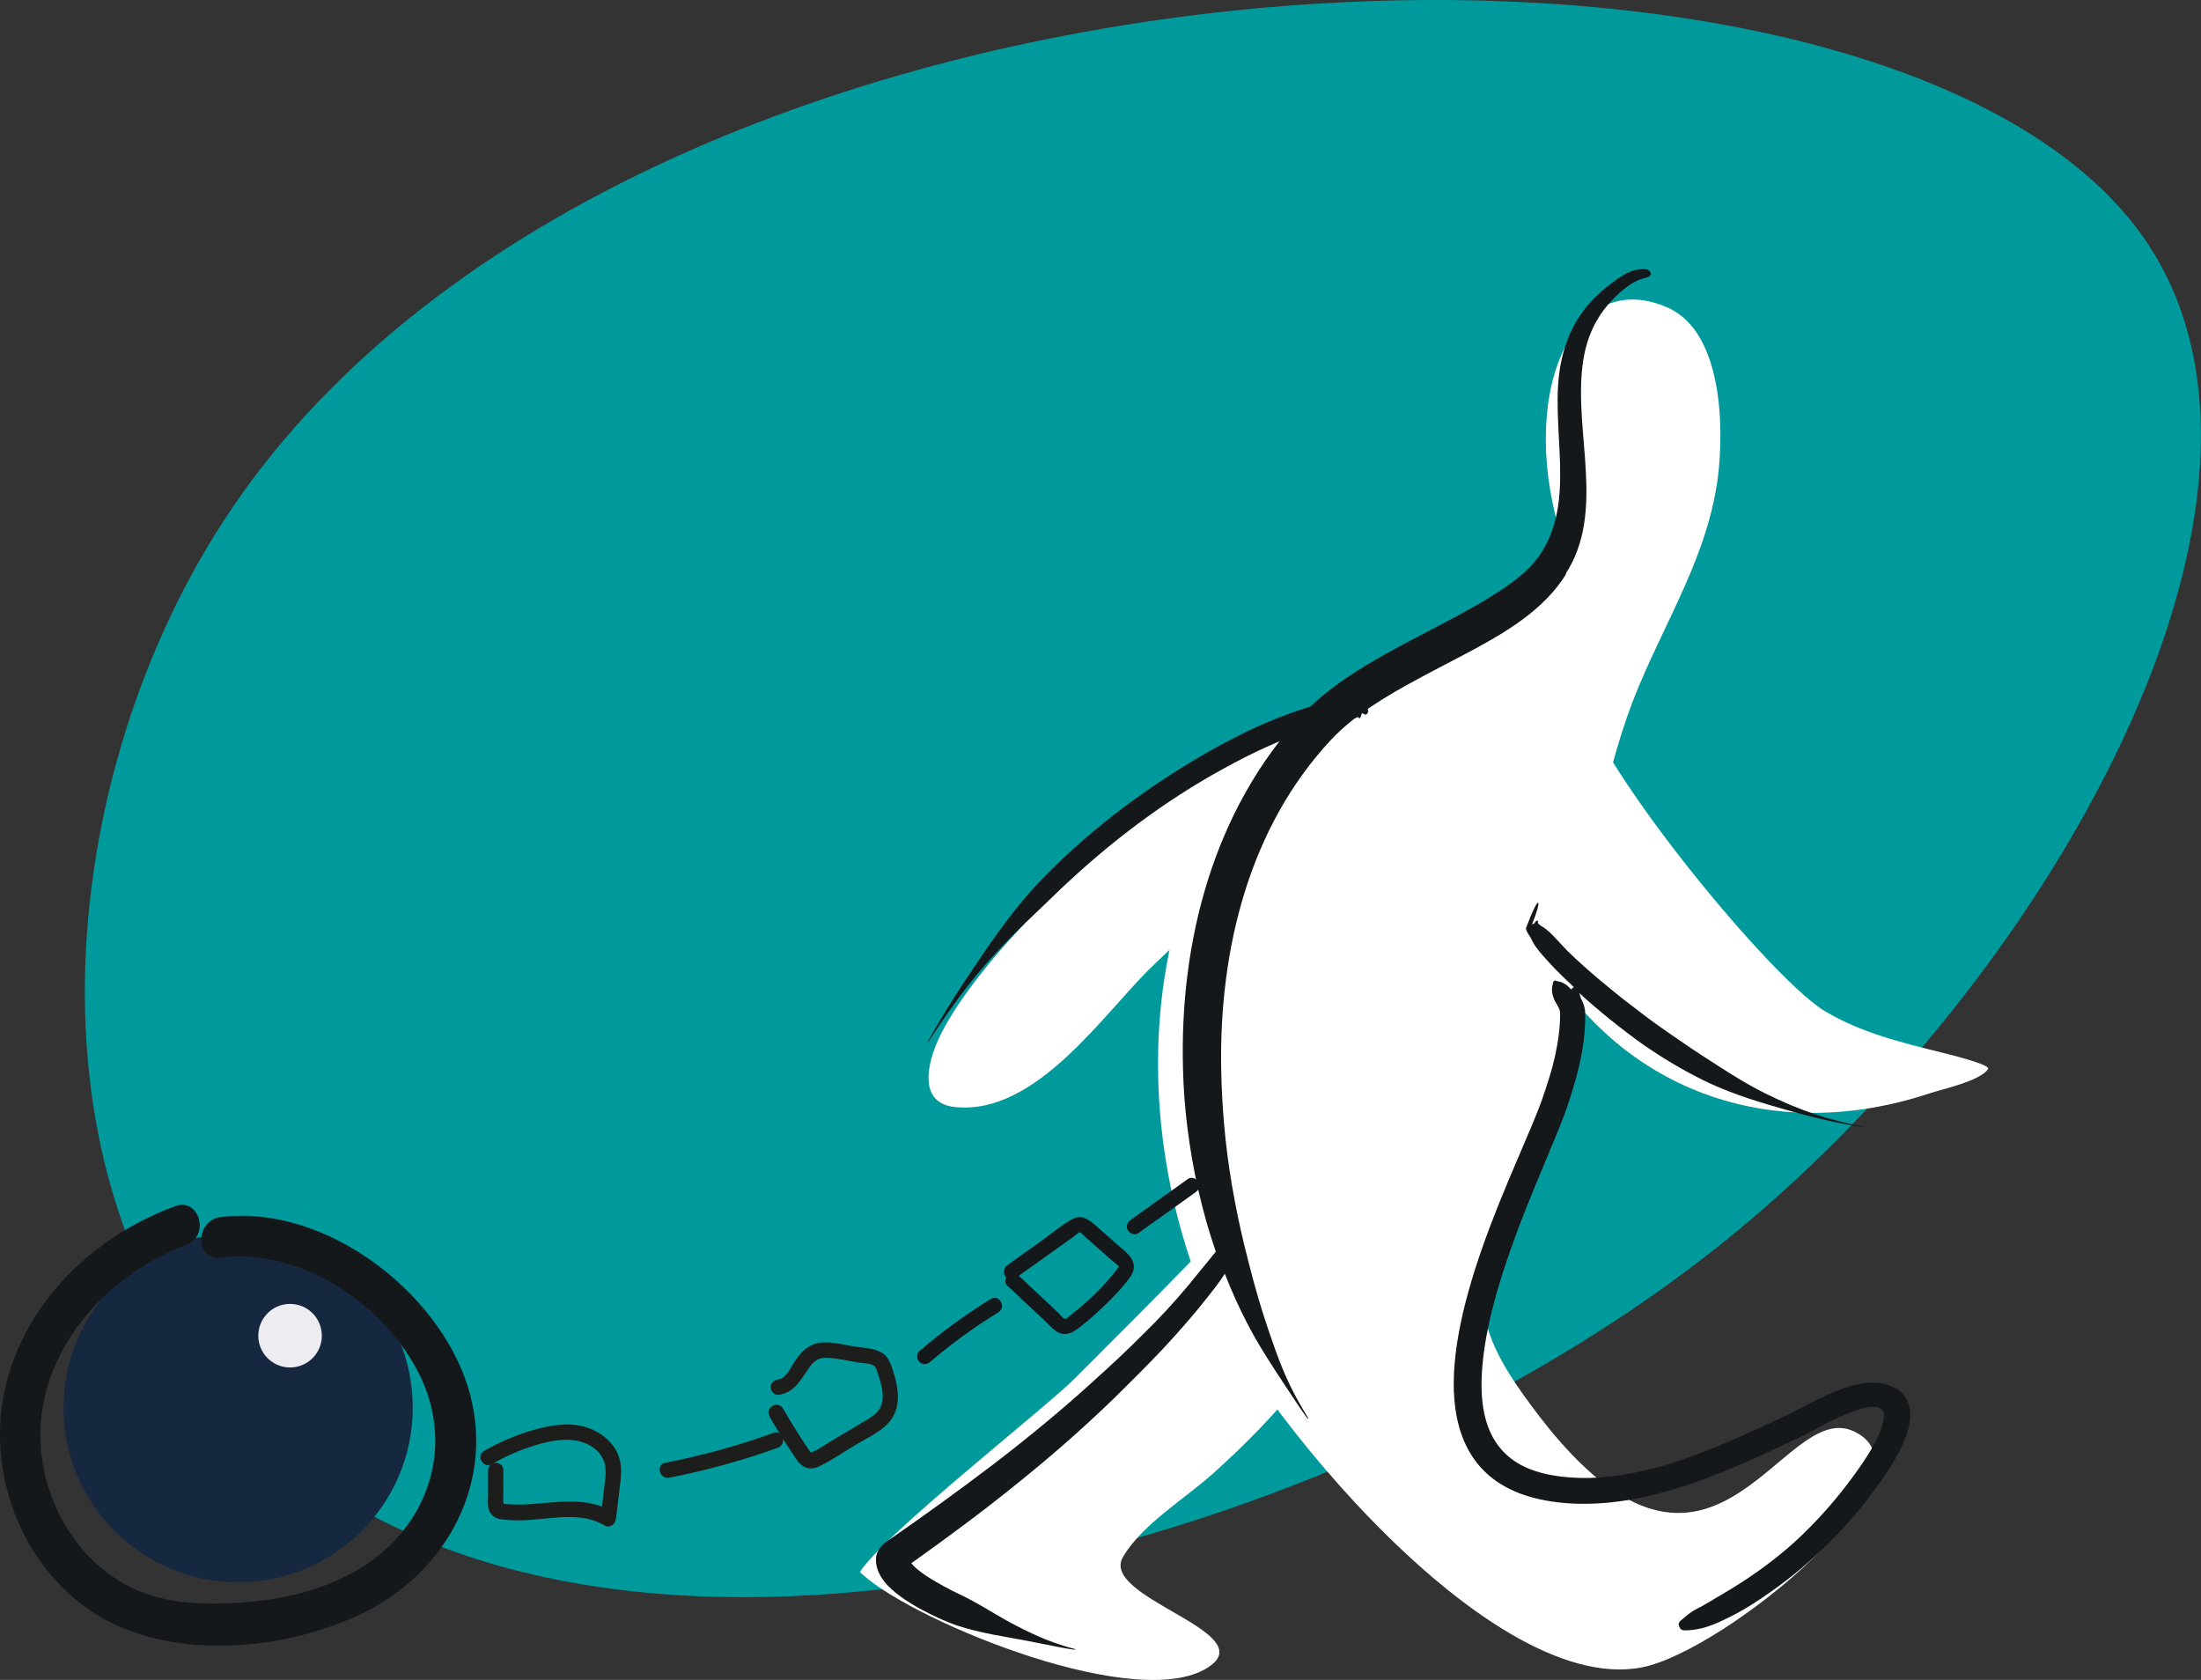 <?xml version="1.0" encoding="UTF-8"?>
<svg id="Capa_2" data-name="Capa 2" xmlns="http://www.w3.org/2000/svg" viewBox="0 0 134.38 102.55">
  <rect x="0" y="0" width="134.38" height="102.55" fill="#333333" stroke="none"/>
  <defs>
    <style>
      .cls-1 {
        fill: #fff;
      }

      .cls-1, .cls-2 {
        fill-rule: evenodd;
      }

      .cls-3 {
        fill: #009a9d;
      }

      .cls-4 {
        fill: #edecf0;
      }

      .cls-5 {
        fill: #152840;
      }

      .cls-6, .cls-2 {
        fill: #14181b;
      }

      .cls-7 {
        fill: #1d1d1b;
      }
    </style>
  </defs>
  <g id="ilustración">
    <path class="cls-3" d="m105.03,75.99c-24.24,19.36-68.4,30.74-89.01,11.81C1.01,74.04,2.91,48.29,13.67,31.77,37.83-5.34,114.71-8.31,130.81,14.41c11.19,15.79-5.79,45.62-25.79,61.59Z"/>
  </g>
  <g id="nomenclatura">
    <circle class="cls-5" cx="14.54" cy="85.93" r="10.66"/>
    <circle class="cls-4" cx="17.71" cy="81.54" r="1.94"/>
    <path class="cls-1" d="m86.48,39.64c-9.38,6.01-13.39,12.77-13.88,14.13-2.75,7.56-2.38,16.16.26,23.71,2.33,6.63,17.64,26.18,27.38,24.31,5.04-.98,18.38-11.86,12.95-14.41-4.52-2.14-8.71,13.32-19.69-1.56-1.27-1.71-2.98-4.19-2.89-6.4.17-3.88,2.86-8.28,3.82-12.1,1.89-7.62,2.35-16.24,4.94-23.64,1.72-4.93,4.81-9.2,5.51-14.51.37-2.87.36-8.9-3.08-10.4-5.92-2.59-9.28,5.64-6.34,14.39,1.06,3.16-2.98,2.65-8.98,6.49Z"/>
    <path class="cls-1" d="m80.79,67.88c-.11-.04-1.41,1.78-1.5,1.88-4.22,5.04-9,9.7-13.66,14.38-1.75,1.77-11.75,9.6-13.13,11.83-.01.01.2.17.2.18,3.25,2.91,17.14,8.61,21.24,5.51,2.78-2.1-6.81-4.17-5.38-6.61,1.2-2.03,3.83-3.58,5.56-5.15,7.59-6.84,13.18-15.09,7.73-24.77-.29-.52-1.07,2.76-1.07,2.76Z"/>
    <path class="cls-1" d="m96.61,40.86c-2.45,1.89,11.07,18.64,14.81,20.87,2.21,1.32,4.69,1.92,7.19,2.54.17.04,2.92.71,2.77.98-.41.72-2.83,1.25-3.55,1.49-9.83,3.26-19.15-.27-23.96-8.99-.99-1.81-2.48-4.2-2.34-6.32.14-2.12,5.08-10.57,5.08-10.57Z"/>
    <path class="cls-1" d="m87.74,41.6c-8.63-1.85-28.13,15.35-30.7,22.47-.51,1.41-.73,3.3,1.26,3.51,4.96.53,9.09-5.73,12.01-8.55,3.27-3.17,6.77-6.05,10.74-8.42,1.98-1.18,6.69-9.01,6.69-9.01Z"/>
    <g>
      <path class="cls-2" d="m115.73,84.77c-.64-.41-1.52-.46-2.46-.23-1.5.36-3.24,1.41-4.09,1.81-2.46,1.15-5.17,2.44-7.96,3.22-1.82.49-3.67.77-5.5.61-1.7-.14-2.92-.61-3.75-1.38-1.39-1.28-1.67-3.3-1.45-5.57.51-5.53,4.08-12.53,5.15-15.63.37-1.1.72-2.24.92-3.4.14-.79.21-1.58.19-2.39,0-.27-.1-.56-.25-.85-.04-.09-.07-.23-.1-.34.09.08.17.17.26.25.7.62,1.42,1.22,2.16,1.8.69.53,1.38,1.06,2.11,1.53,1.11.73,2.25,1.38,3.44,1.94,1.51.69,3.08,1.17,4.68,1.62,1.55.44,3.13.83,4.79,1.06.01,0,.01-.01.01-.01-1.09-.22-2.14-.47-3.15-.82-1.04-.35-2.02-.78-2.97-1.25-1.15-.57-2.21-1.25-3.29-1.95-.79-.5-1.57-1.03-2.35-1.57-.77-.53-1.54-1.08-2.29-1.67-.73-.54-1.43-1.12-2.13-1.7-.69-.58-1.37-1.18-2.01-1.81-.38-.38-.72-.8-1.11-1.16-.11-.1-.21-.17-.33-.26-.02-.02-.34-.18-.36-.29.07-.02.06-.02,0-.01h0c.09-.28-.26.01-.19.05-.06.02-.13.03-.16.04.59-1.4.53-2.14-.37.24-.04.14.24.52.26.55.1.19.18.38.31.56.28.4.63.77.96,1.13.44.48.92.92,1.39,1.37-.04.02-.08.04-.12.09-.02.02-.03.04-.04.06-.08-.09-.18-.19-.31-.3h-.01c-.1-.06-.19-.1-.27-.15-.1-.02-.21-.05-.35-.09-.04-.01-.05-.02-.06-.02,0,0,0,.01-.05.04-.08.04-.06.14-.08.21-.09.28-.04.59.09.92.12.26.36.54.36.82.01.89-.12,1.76-.31,2.64-.2.9-.49,1.77-.79,2.64-.68,1.93-2.36,5.37-3.65,9.05-1.2,3.41-2.05,7.02-1.64,9.85.45,3.11,2.32,5.38,6.73,5.74,2.04.16,4.1-.14,6.12-.7,2.89-.81,5.7-2.15,8.23-3.35.68-.32,1.99-1.13,3.24-1.56.64-.22,1.25-.41,1.67-.14.13.08.16.21.17.35.01.25-.05.53-.16.83-.38,1.1-1.25,2.29-1.58,2.75-1.08,1.51-2.34,2.94-3.75,4.23-1.36,1.22-2.87,2.28-4.46,3.2-.4.23-.78.47-1.19.7-.17.09-.33.16-.49.26-.25.16-.46.33-.68.52-.09.08-.17.12-.2.23-.09.23,0-.03.01.22h0s0,.02.01.01c.16.2-.07.05.15.18.06.04.12.03.19.04.36,0,.67-.05,1.03-.13.64-.16,1.24-.45,1.83-.75.88-.44,1.7-.99,2.49-1.55,2.48-1.75,4.64-3.95,6.37-6.34.44-.6,1.69-2.35,1.97-3.74.2-.97-.03-1.78-.79-2.28Zm-22.21-28.32h0s.01-.01.01-.01c0,0-.01,0-.01.01Zm.06,0h.01s-.02,0-.03.01c0-.01,0-.02-.01-.03.02,0,.04,0,.08-.01.1-.01-.1.02-.04.03Z"/>
      <path class="cls-2" d="m95.59,35.03c2.44-3.78.51-8.53,1.03-12.73.2-1.58.77-3.09,2.27-4.43.2-.18.45-.38.71-.54.25-.16.51-.28.79-.35.09-.02.17-.04.26-.08.12-.06.05-.07.15-.17,0,0,0,0,0,0h0c-.06-.14-.01-.13-.13-.22-.18-.14-.45-.08-.68-.05-.6.08-1.15.5-1.61.84-1.85,1.36-2.7,3.01-3.07,4.81-.79,3.89,1.08,8.47-1.39,11.9-.69.95-1.74,1.69-2.91,2.42-2.62,1.63-5.93,3.03-8.68,4.87-1.08.73-2.07,1.52-2.91,2.42-5.25,5.69-7.43,13.62-7.19,21.63.03,1.15.12,2.3.26,3.44.32,2.6.9,5.18,1.74,7.62,0,0,0,0,0,0l-1.67,2.05c-.87,1.04-1.78,2.03-2.75,2.97-.96.97-1.96,1.9-2.97,2.81-1.98,1.81-4.04,3.5-6.15,5.12-2.13,1.62-4.3,3.19-6.53,4.73-.21.14-.42.34-.53.56-.1.16-.15.35-.15.55-.01.51.22,1.08.75,1.62.53.55,1.41,1.14,2.48,1.67.52.26,1.1.53,1.71.74,1.45.48,3.01.69,4.35.95,1.34.26,2.4.49,2.86.53.01,0,.02-.01.03-.02,0-.01-.01-.02-.02-.02-.34-.08-1-.27-1.83-.6-.53-.22-1.12-.49-1.75-.82-.9-.45-1.77-1.03-2.7-1.53-.38-.21-.78-.39-1.16-.58-.82-.42-1.56-.84-2.09-1.26-.19-.15-.35-.3-.47-.45,2.15-1.53,4.24-3.07,6.27-4.71,2.12-1.69,4.16-3.47,6.12-5.37.99-.97,1.97-1.95,2.92-2.95.95-1.02,1.87-2.06,2.73-3.15.38-.48.77-.97,1.1-1.49.41,1.04.86,2.05,1.37,3.03.72,1.39,1.56,2.66,2.39,3.91.43.64.84,1.29,1.29,1.9,0,.01.02.01.03,0,.01,0,.01-.02.01-.03-.38-.63-.77-1.29-1.1-1.98-.64-1.32-1.11-2.74-1.59-4.19-.45-1.39-.82-2.81-1.18-4.26-.6-2.46-1.05-5-1.27-7.57-.09-1.09-.15-2.18-.17-3.27-.14-7.45,1.77-14.84,6.68-20.11,1.43-1.54,3.41-2.71,5.44-3.8,2.21-1.2,4.51-2.26,6.29-3.58,1.11-.82,2.02-1.74,2.65-2.77Z"/>
    </g>
    <path class="cls-2" d="m83.48,43.22c-.01-.11-.08-.12-.17-.23-.18-.19-.59-.24-1.06-.25-1.13-.03-2.75.56-2.85.59-.93.3-1.85.68-2.75,1.08-.89.41-1.75.86-2.6,1.33-3.77,2.12-7.22,4.68-10.18,7.67-.35.36-.71.74-1.04,1.11-1.32,1.52-2.46,3.17-3.57,4.84-.92,1.37-1.81,2.77-2.6,4.21-.01.01,0,.02,0,.03.01,0,.02,0,.03-.01.89-1.39,1.84-2.74,2.89-4.02,1.26-1.53,2.68-2.92,4.13-4.29.35-.34.72-.69,1.07-1.03,2.98-2.82,6.28-5.34,9.98-7.36.82-.45,1.66-.88,2.5-1.26.86-.39,1.71-.74,2.6-1.02.1-.03,1.55-.38,2.53-.61.24-.06.52-.32.57-.18.03.13.15-.1.16-.19.03-.15.08-.08.23,0h.01c.19-.09.07-.02.17-.18.03-.04-.01-.05-.01-.1.01-.06-.04-.06-.05-.13Z"/>
    <path class="cls-6" d="m10.68,73.64c-4.91,1.8-9.11,5.8-10.34,10.99-1.16,4.88.69,10.3,4.7,13.35,4.6,3.5,11.92,2.93,16.92.59,5.32-2.49,8.41-8.2,6.59-13.96s-8.67-11.1-15.08-10.31c-1.56.19-1.58,2.67,0,2.48,4.82-.59,9.78,2.68,12,6.86,2.39,4.49.76,9.54-3.51,12.12-2.18,1.32-4.73,1.9-7.25,2.07s-4.99.07-7.15-1.15c-3.54-2-5.52-6.32-5.02-10.32.6-4.78,4.41-8.72,8.81-10.34,1.49-.54.84-2.94-.66-2.39h0Z"/>
    <path class="cls-7" d="m29.8,89.78v1.48c-.01.37-.07.8.16,1.13s.59.36.94.39c.41.04.83.04,1.25.02,1.56-.08,3.33-.53,4.75.32.33.2.67-.07.71-.41.08-.64.15-1.28.23-1.93.07-.55.14-1.11,0-1.66-.23-.92-.99-1.59-1.85-1.92-1.05-.41-2.24-.23-3.3.06s-2.15.75-3.13,1.31c-.52.3-.05,1.11.47.81.82-.47,1.68-.85,2.58-1.13s1.96-.51,2.92-.22c.71.22,1.35.77,1.43,1.54.06.49-.05,1.01-.1,1.49-.06.54-.13,1.09-.19,1.63l.71-.41c-1.29-.77-2.78-.65-4.21-.52-.73.07-1.47.13-2.2.06-.18-.02-.22.04-.24-.1-.02-.18,0-.38,0-.56v-1.4c.02-.6-.92-.61-.93,0h0Z"/>
    <path class="cls-7" d="m40.86,90.21c2.25-.44,4.47-1.05,6.63-1.83.57-.2.32-1.11-.25-.91-2.16.78-4.38,1.39-6.63,1.83-.59.12-.34,1.02.25.91h0Z"/>
    <path class="cls-7" d="m46.99,86.49c.42.73.86,1.44,1.33,2.14.2.29.39.67.69.86.32.21.69.18,1.02.02.77-.37,1.49-.88,2.23-1.32.66-.39,1.45-.75,1.98-1.32.49-.53.64-1.24.56-1.95-.04-.34-.11-.68-.21-1.01s-.2-.71-.4-1c-.44-.64-1.41-.61-2.1-.72-.73-.12-1.6-.38-2.34-.15-.59.19-.97.67-1.29,1.17-.21.32-.49.95-.94,1-.25.03-.47.2-.47.47,0,.23.22.5.47.47.98-.11,1.37-.93,1.88-1.65.24-.35.52-.6.96-.61.68,0,1.39.18,2.06.29.26.04.65.04.89.16.21.11.26.45.33.65.17.53.35,1.14.2,1.69-.16.61-.75.9-1.26,1.2-.64.38-1.29.77-1.93,1.15-.33.2-.65.43-1,.59-.16.07-.14.05-.24-.08-.11-.15-.21-.31-.32-.47-.45-.68-.88-1.38-1.29-2.09-.3-.52-1.11-.05-.81.47h0Z"/>
    <path class="cls-6" d="m56.79,83.14c1.31-1.12,2.7-2.13,4.17-3.03.51-.32.04-1.13-.47-.81-1.53.94-2.99,2.01-4.36,3.18-.19.16-.17.5,0,.66.19.19.47.17.66,0h0Z"/>
    <path class="cls-6" d="m61.52,78.5l1.62,1.52.71.67c.25.24.51.55.83.68.63.26,1.18-.3,1.63-.66.52-.43,1.01-.88,1.48-1.36.44-.45.9-.93,1.25-1.45.38-.57.14-1.07-.32-1.48-.56-.5-1.12-.99-1.68-1.48-.48-.42-.95-.87-1.61-.5s-1.3.92-1.93,1.37c-.67.48-1.34.95-2,1.43-.49.35-.02,1.16.47.81,1.19-.85,2.37-1.7,3.56-2.54.07-.05.31-.28.39-.28.1,0,.28.23.35.29.28.25.56.49.84.74s.56.49.84.74c.06.06.33.23.35.32,0,.03-.09.15-.13.2-.8,1.04-1.79,1.98-2.82,2.78-.09.07-.22.22-.34.21-.1,0-.32-.29-.39-.36l-.81-.76-1.62-1.52c-.44-.41-1.11.25-.66.66h0Z"/>
    <path class="cls-6" d="m69.5,75.28c1.17-.83,2.34-1.67,3.5-2.5.21-.15.31-.41.17-.64-.12-.2-.44-.32-.64-.17-1.17.83-2.34,1.67-3.5,2.5-.21.15-.31.41-.17.64.12.2.44.32.64.17h0Z"/>
  </g>
</svg>
